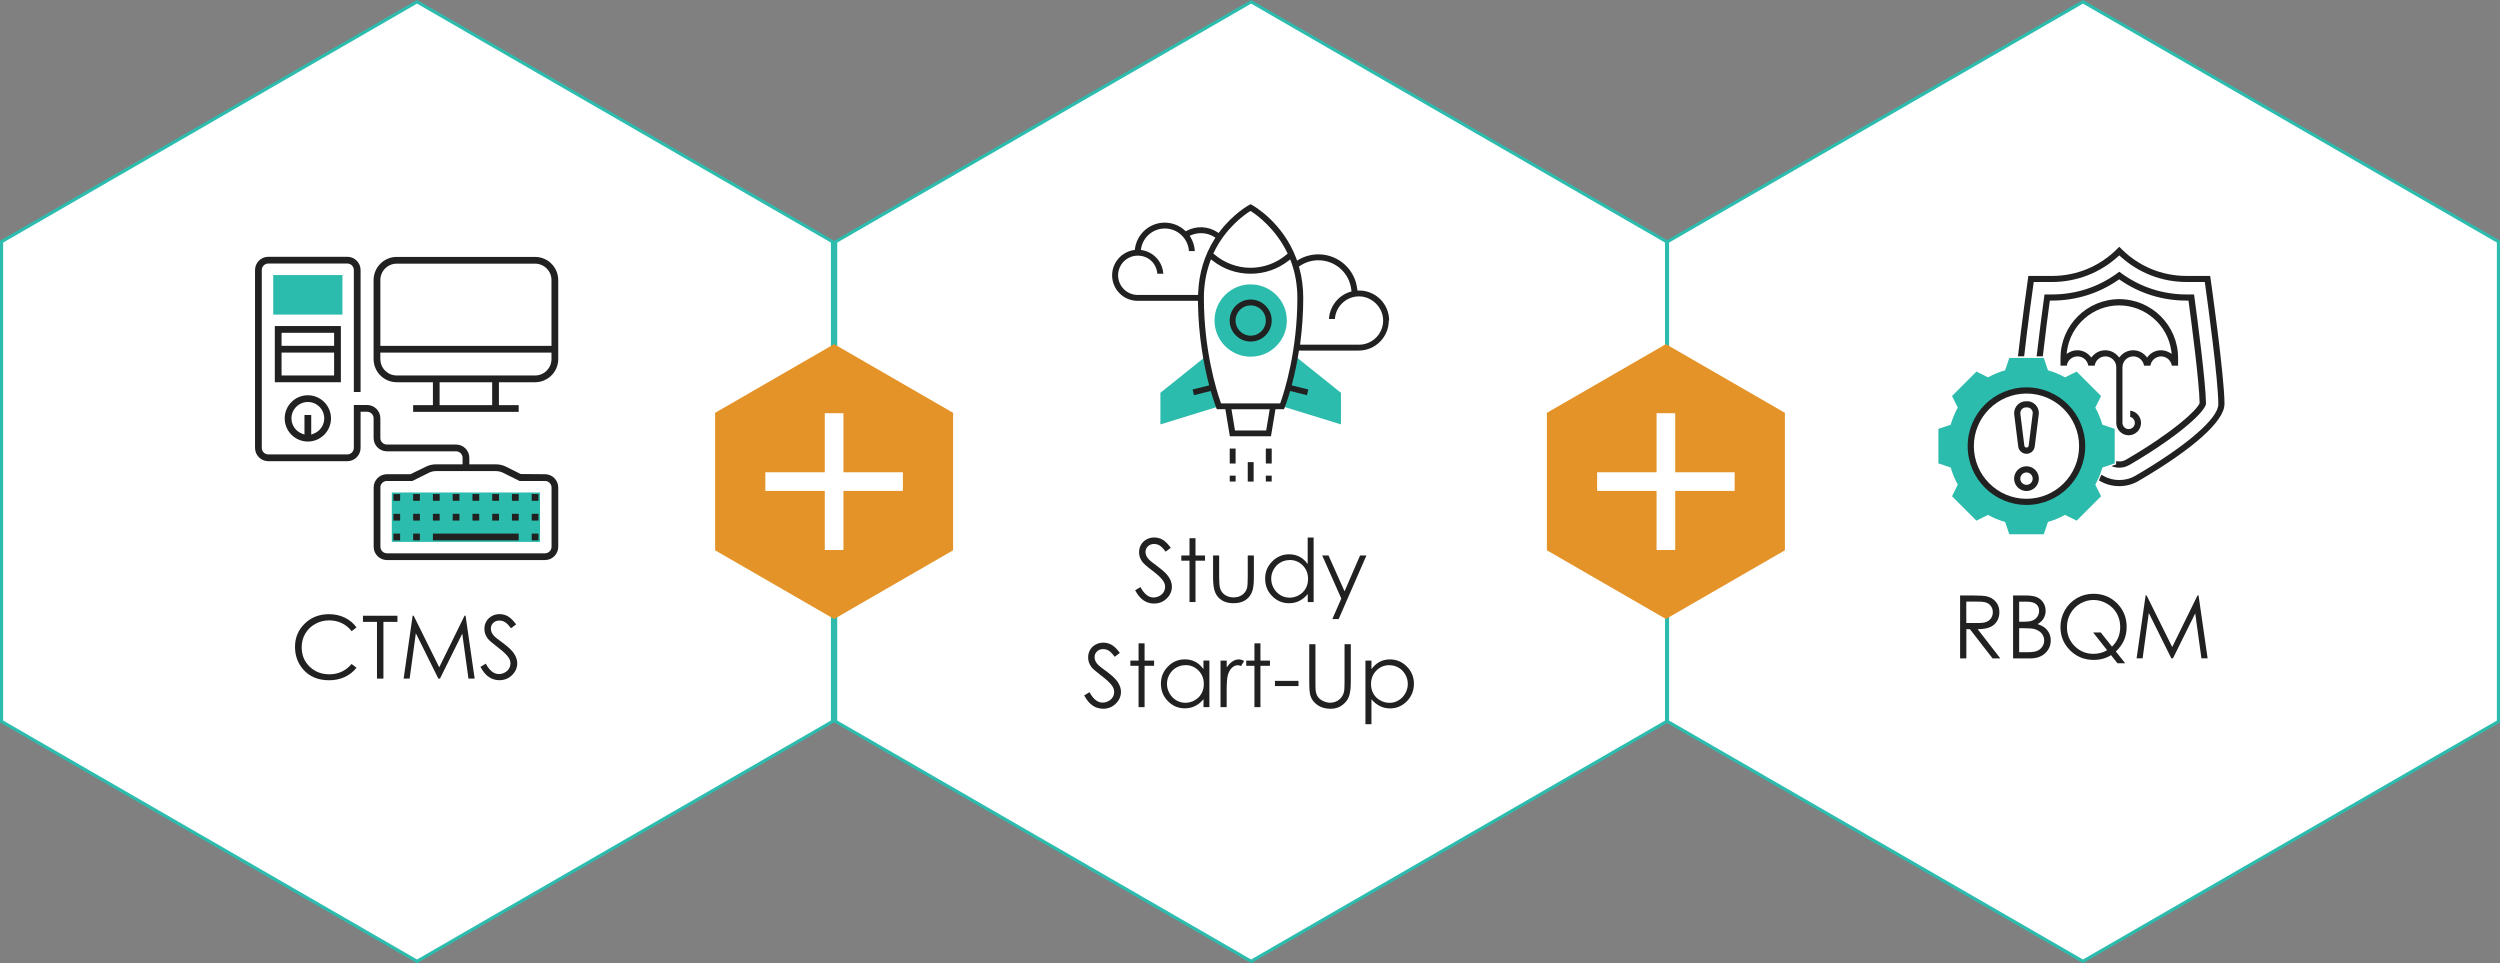 <?xml version="1.0" encoding="UTF-8"?><svg id="a" xmlns="http://www.w3.org/2000/svg" viewBox="0 0 399.56 153.93"><rect x="0" y="0" width="399.56" height="153.93" fill="#808080" stroke="none"/><g><polygon points="266.5 115.31 266.5 38.63 332.91 .29 399.31 38.63 399.31 115.31 332.91 153.64 266.5 115.31" style="fill:#fff;"/><path d="M332.91,.58l66.15,38.19V115.16l-66.15,38.19-66.15-38.19V38.77L332.91,.58M332.91,0l-66.65,38.48V115.45l66.65,38.48,66.65-38.48V38.48L332.91,0h0Z" style="fill:#2cbcad;"/></g><g><path d="M313.26,95.17h2c1.12,0,1.87,.05,2.27,.14,.6,.14,1.08,.43,1.46,.88,.37,.45,.56,1,.56,1.66,0,.55-.13,1.03-.39,1.44-.26,.42-.62,.73-1.1,.94-.48,.21-1.14,.32-1.98,.33l3.62,4.67h-1.24l-3.62-4.67h-.57v4.67h-1v-10.06Zm1,.98v3.42h1.73c.67,.01,1.17-.05,1.49-.18,.32-.13,.57-.33,.75-.61,.18-.28,.27-.59,.27-.94s-.09-.64-.27-.92c-.18-.28-.42-.47-.72-.59-.29-.12-.79-.18-1.48-.18h-1.77Z" style="fill:#212121;"/><path d="M321.73,95.17h1.98c.8,0,1.41,.09,1.84,.28,.43,.19,.77,.48,1.02,.87,.25,.39,.37,.83,.37,1.31,0,.45-.11,.85-.33,1.22-.22,.37-.54,.66-.96,.89,.52,.18,.92,.39,1.21,.63,.28,.24,.5,.53,.66,.87,.16,.34,.24,.71,.24,1.1,0,.81-.29,1.49-.88,2.05-.59,.56-1.38,.84-2.38,.84h-2.76v-10.06Zm.98,.98v3.22h.58c.7,0,1.21-.06,1.54-.19s.59-.33,.78-.62,.29-.59,.29-.93c0-.46-.16-.82-.48-1.08-.32-.26-.83-.39-1.54-.39h-1.17Zm0,4.23v3.86h1.25c.74,0,1.27-.07,1.62-.21,.34-.14,.62-.37,.82-.67,.21-.3,.31-.64,.31-.99,0-.45-.15-.84-.44-1.17-.29-.33-.69-.56-1.2-.68-.34-.08-.94-.12-1.79-.12h-.57Z" style="fill:#212121;"/><path d="M338.17,104.13l1.49,1.88h-1.24l-1.02-1.3c-.82,.51-1.75,.76-2.78,.76-1.49,0-2.75-.51-3.77-1.53-1.03-1.02-1.54-2.26-1.54-3.71,0-.97,.23-1.86,.7-2.69,.47-.83,1.11-1.47,1.92-1.94s1.7-.7,2.66-.7c1.49,0,2.75,.51,3.77,1.53s1.53,2.27,1.53,3.76c0,.78-.14,1.48-.42,2.13-.28,.64-.72,1.25-1.31,1.81Zm-.62-.79c.88-.85,1.31-1.9,1.31-3.15,0-.8-.19-1.52-.56-2.17s-.89-1.16-1.57-1.55c-.68-.39-1.39-.58-2.13-.58s-1.46,.19-2.13,.58c-.66,.39-1.18,.91-1.56,1.57-.37,.66-.56,1.39-.56,2.2,0,1.19,.41,2.2,1.24,3.03,.82,.82,1.82,1.23,2.99,1.23,.8,0,1.53-.19,2.19-.58l-2.24-2.84h1.22l1.8,2.27Z" style="fill:#212121;"/><path d="M341.48,105.22l1.44-10.06h.16l4.09,8.25,4.05-8.25h.16l1.45,10.06h-.99l-.99-7.19-3.56,7.19h-.26l-3.6-7.25-.99,7.25h-.97Z" style="fill:#212121;"/></g><g><path d="M336.01,67.88c-.27-.95-.65-1.87-1.13-2.73l.92-1.86-3.9-3.9-1.86,.92c-.86-.48-1.78-.86-2.73-1.13l-.66-1.97h-5.52l-.66,1.97c-.95,.27-1.87,.65-2.73,1.13l-1.86-.92-3.9,3.9,.92,1.86c-.48,.86-.86,1.78-1.13,2.73l-1.97,.66v5.52l1.97,.66c.27,.95,.65,1.87,1.13,2.73l-.92,1.86,3.9,3.9,1.86-.92c.86,.49,1.78,.87,2.73,1.13l.66,1.97h5.52l.66-1.97c.95-.27,1.87-.65,2.73-1.13l1.86,.92,3.9-3.9-.92-1.86c.48-.86,.86-1.78,1.13-2.73l1.97-.66v-5.52l-1.97-.66Zm-12.13,12.32c-4.92,0-8.9-3.99-8.9-8.9s3.99-8.9,8.9-8.9,8.9,3.99,8.9,8.9-3.99,8.9-8.9,8.9h0Zm0,0" style="fill:#2cbcad;"/><path d="M323.97,64.13h-.17c-1.04,0-1.89,.85-1.89,1.89,0,.08,0,.16,.01,.23l.64,5.11c.08,.66,.65,1.17,1.32,1.17s1.24-.5,1.32-1.17l.64-5.11c.01-.08,.02-.16,.02-.24,0-1.04-.85-1.89-1.89-1.89Zm.9,2l-.64,5.11c-.02,.17-.17,.29-.35,.29h0c-.18,0-.32-.12-.34-.29l-.64-5.12s0-.07,0-.11c0-.5,.41-.9,.91-.9h.17c.5,0,.9,.41,.9,.9,0,.04,0,.08,0,.11Z" style="fill:#212121;"/><path d="M323.88,74.52c-1.09,0-1.98,.89-1.98,1.98s.89,1.98,1.98,1.98,1.98-.89,1.98-1.98-.89-1.98-1.98-1.98Zm0,2.97c-.55,0-.99-.45-.99-.99s.45-.99,.99-.99,.99,.44,.99,.99-.44,.99-.99,.99Z" style="fill:#212121;"/><path d="M340.29,74.34c7.38-4.31,11.75-8.12,12.25-9.66l.03-.08v-.08c-.03-3.41-1.42-13.89-1.85-17.03l-.06-.43h-1.2c-3.8,0-7.42-1.18-10.46-3.42l-.29-.21-.29,.21c-3.04,2.24-6.65,3.42-10.46,3.42h-1.2l-.06,.43c-.27,1.96-.77,5.76-1.2,9.46h.99c.39-3.45,.85-6.89,1.09-8.69l.03-.22h.34c3.83,0,7.49-1.14,10.6-3.3l.14-.1,.14,.1c3.11,2.16,6.78,3.3,10.6,3.3h.34l.03,.22c.51,3.75,1.69,12.82,1.75,16.12v.06l-.02,.05c-.55,1.17-4.14,4.54-11.76,8.99-.46,.27-1.03,.34-1.56,.21v.54l-.76,.26c.89,.39,1.97,.34,2.83-.16Z" style="fill:#212121;"/><path d="M345.39,56.96c.87,0,1.59,.65,1.72,1.48h1v-1.23c0-5.18-4.21-9.4-9.39-9.4s-9.4,4.21-9.4,9.4v1.23h1c.12-.84,.84-1.48,1.72-1.48s1.59,.65,1.72,1.48h1.02c.12-.84,.84-1.48,1.72-1.48,.96,0,1.73,.78,1.73,1.73v8.9c0,1.09,.89,1.98,1.98,1.98s1.98-.89,1.98-1.98c0-1-.75-1.84-1.73-1.96v1c.43,.11,.74,.5,.74,.96,0,.55-.45,.99-.99,.99s-.99-.45-.99-.99v-8.9c0-.96,.78-1.73,1.73-1.73,.87,0,1.59,.65,1.72,1.48h1.02c.12-.84,.85-1.48,1.72-1.48Zm-2.04-.04l-.19,.22-.19-.22c-.52-.6-1.26-.94-2.04-.94s-1.52,.34-2.04,.94l-.19,.22-.19-.22c-.52-.6-1.26-.94-2.04-.94s-1.51,.34-2.04,.94l-.19,.22-.19-.22c-.52-.6-1.26-.94-2.04-.94-.45,0-.89,.11-1.29,.33l-.43,.24,.07-.49c.58-4.13,4.16-7.25,8.33-7.25s7.75,3.12,8.33,7.25l.07,.49-.43-.24c-.39-.21-.84-.33-1.29-.33-.77,0-1.52,.34-2.04,.94Z" style="fill:#212121;"/><path d="M355.53,64.62c0-4.53-2.21-19.95-2.23-20.1h0l-.06-.42h-3.78c-3.93,0-7.62-1.53-10.4-4.31l-.35-.35-.35,.35c-2.78,2.78-6.47,4.31-10.4,4.31h-3.78l-.06,.42c-.17,1.19-1,7.15-1.6,12.43h.99c.57-5,1.34-10.57,1.5-11.66l.03-.22h2.92c3.93,0,7.69-1.46,10.58-4.1l.17-.15,.17,.15c2.89,2.64,6.65,4.1,10.58,4.1h2.92l.03,.22c.5,3.58,2.13,15.54,2.13,19.32,0,2.27-5.08,6.65-13.26,11.43-1.56,.91-3.58,.91-5.14,0l-.29-.17c-.12,.31-.25,.61-.39,.91l.18,.1c1.86,1.09,4.28,1.09,6.13,0,8.74-5.1,13.75-9.58,13.75-12.28Z" style="fill:#212121;"/><path d="M323.88,61.91c-5.18,0-9.4,4.21-9.4,9.39s4.21,9.4,9.4,9.4,9.39-4.21,9.39-9.4-4.21-9.39-9.39-9.39Zm0,17.81c-4.64,0-8.41-3.77-8.41-8.41s3.77-8.41,8.41-8.41,8.41,3.77,8.41,8.41-3.77,8.41-8.41,8.41Z" style="fill:#212121;"/></g><g><polygon points="133.56 115.31 133.56 38.63 199.96 .29 266.37 38.63 266.37 115.31 199.96 153.64 133.56 115.31" style="fill:#fff;"/><path d="M199.96,.58l66.15,38.19V115.16l-66.15,38.19-66.15-38.19V38.77L199.96,.58M199.96,0l-66.65,38.48V115.45l66.65,38.48,66.65-38.48V38.48L199.96,0h0Z" style="fill:#2cbcad;"/></g><polygon points="285.27 87.95 285.27 65.98 266.25 55 247.23 65.98 247.23 87.95 266.25 98.93 285.27 87.95" style="fill:#e49328;"/><g><path d="M181.42,94.34l.85-.51c.6,1.11,1.3,1.66,2.08,1.66,.34,0,.65-.08,.95-.24s.52-.37,.68-.63c.16-.26,.23-.54,.23-.84,0-.34-.11-.67-.34-.99-.31-.45-.89-.98-1.72-1.61-.84-.63-1.36-1.09-1.57-1.38-.36-.47-.53-.99-.53-1.54,0-.44,.1-.84,.31-1.2,.21-.36,.5-.64,.88-.85,.38-.21,.79-.31,1.24-.31,.47,0,.92,.12,1.33,.35,.41,.24,.85,.67,1.31,1.3l-.82,.62c-.38-.5-.7-.83-.97-.99-.27-.16-.56-.24-.87-.24-.41,0-.74,.12-.99,.37-.26,.25-.39,.55-.39,.91,0,.22,.05,.43,.14,.63s.26,.43,.5,.67c.13,.13,.57,.46,1.3,1.01,.87,.64,1.47,1.21,1.79,1.71,.32,.5,.49,1.01,.49,1.51,0,.73-.28,1.36-.83,1.9-.55,.54-1.23,.81-2.02,.81-.61,0-1.16-.16-1.66-.49s-.96-.87-1.37-1.64Z" style="fill:#212121;"/><path d="M190.11,86.02h.96v2.76h1.52v.83h-1.52v6.61h-.96v-6.61h-1.31v-.83h1.31v-2.76Z" style="fill:#212121;"/><path d="M193.89,88.78h.96v3.47c0,.85,.05,1.43,.14,1.75,.14,.46,.4,.82,.78,1.08,.39,.26,.85,.4,1.38,.4s.99-.13,1.36-.39,.63-.6,.77-1.01c.1-.29,.14-.9,.14-1.83v-3.47h.98v3.65c0,1.03-.12,1.8-.36,2.32-.24,.52-.6,.93-1.08,1.22-.48,.29-1.08,.44-1.81,.44s-1.33-.15-1.82-.44c-.48-.29-.85-.7-1.09-1.23-.24-.53-.36-1.32-.36-2.38v-3.58Z" style="fill:#212121;"/><path d="M209.95,85.91v10.31h-.94v-1.28c-.4,.49-.85,.85-1.35,1.1-.5,.25-1.04,.37-1.64,.37-1.05,0-1.95-.38-2.7-1.14-.75-.76-1.12-1.69-1.12-2.79s.38-1.99,1.13-2.75c.75-.76,1.66-1.14,2.71-1.14,.61,0,1.16,.13,1.66,.39,.5,.26,.93,.65,1.3,1.17v-4.24h.94Zm-3.82,3.6c-.53,0-1.02,.13-1.48,.39-.45,.26-.81,.63-1.08,1.1s-.4,.97-.4,1.5,.13,1.02,.4,1.5c.27,.48,.63,.85,1.08,1.12,.45,.27,.94,.4,1.46,.4s1.02-.13,1.49-.4,.83-.62,1.08-1.07c.25-.45,.38-.96,.38-1.52,0-.86-.28-1.58-.85-2.16-.57-.58-1.26-.87-2.09-.87Z" style="fill:#212121;"/><path d="M211.32,88.78h1.01l2.56,5.73,2.48-5.73h1.02l-4.44,10.16h-1.01l1.43-3.28-3.05-6.88Z" style="fill:#212121;"/><path d="M173.28,111.14l.85-.51c.6,1.11,1.3,1.66,2.08,1.66,.34,0,.65-.08,.95-.24s.52-.37,.68-.63c.16-.26,.23-.54,.23-.84,0-.34-.11-.67-.34-.99-.31-.45-.89-.98-1.72-1.61-.84-.63-1.36-1.09-1.57-1.37-.36-.47-.53-.99-.53-1.54,0-.44,.1-.84,.31-1.2,.21-.36,.5-.64,.88-.85,.38-.21,.79-.31,1.24-.31,.47,0,.92,.12,1.33,.35,.41,.23,.85,.67,1.31,1.29l-.82,.62c-.38-.5-.7-.83-.97-.99-.27-.16-.56-.24-.87-.24-.41,0-.74,.12-.99,.37-.26,.25-.39,.55-.39,.91,0,.22,.05,.43,.14,.64s.26,.43,.5,.67c.13,.13,.57,.46,1.3,1,.87,.64,1.47,1.21,1.79,1.72,.32,.5,.49,1,.49,1.51,0,.73-.28,1.36-.83,1.9-.55,.54-1.23,.81-2.02,.81-.61,0-1.16-.16-1.66-.49s-.96-.87-1.37-1.64Z" style="fill:#212121;"/><path d="M181.97,102.82h.96v2.76h1.52v.83h-1.52v6.61h-.96v-6.61h-1.31v-.83h1.31v-2.76Z" style="fill:#212121;"/><path d="M193.29,105.58v7.44h-.94v-1.28c-.4,.49-.85,.86-1.35,1.1-.5,.25-1.04,.37-1.64,.37-1.05,0-1.95-.38-2.7-1.15-.75-.76-1.12-1.69-1.12-2.79s.38-1.99,1.13-2.75c.75-.76,1.66-1.14,2.71-1.14,.61,0,1.16,.13,1.66,.39,.5,.26,.93,.65,1.3,1.17v-1.37h.94Zm-3.82,.73c-.53,0-1.02,.13-1.48,.39-.45,.26-.81,.63-1.08,1.1-.27,.47-.4,.97-.4,1.5s.13,1.02,.4,1.5c.27,.48,.63,.85,1.08,1.12,.45,.27,.94,.4,1.46,.4s1.02-.13,1.49-.4,.83-.62,1.08-1.07c.25-.45,.38-.96,.38-1.52,0-.86-.28-1.58-.85-2.16-.57-.58-1.26-.87-2.09-.87Z" style="fill:#212121;"/><path d="M195.08,105.58h.98v1.09c.29-.43,.6-.75,.92-.96s.66-.32,1.01-.32c.26,0,.55,.08,.85,.25l-.5,.81c-.2-.09-.37-.13-.51-.13-.32,0-.63,.13-.92,.39s-.52,.67-.68,1.22c-.12,.42-.18,1.28-.18,2.57v2.52h-.98v-7.44Z" style="fill:#212121;"/><path d="M200.49,102.82h.96v2.76h1.52v.83h-1.52v6.61h-.96v-6.61h-1.31v-.83h1.31v-2.76Z" style="fill:#212121;"/><path d="M203.77,108.82h3.76v.83h-3.76v-.83Z" style="fill:#212121;"/><path d="M209.24,102.96h1v6.07c0,.72,.01,1.17,.04,1.35,.05,.4,.17,.73,.35,.99s.46,.49,.84,.67,.76,.27,1.14,.27c.33,0,.65-.07,.96-.21,.31-.14,.56-.34,.77-.59,.21-.25,.36-.55,.45-.91,.07-.25,.1-.78,.1-1.57v-6.07h1v6.07c0,.9-.09,1.62-.26,2.18-.17,.55-.53,1.04-1.05,1.45-.53,.41-1.16,.62-1.91,.62-.81,0-1.51-.19-2.08-.58-.58-.39-.97-.9-1.16-1.54-.12-.39-.18-1.1-.18-2.12v-6.07Z" style="fill:#212121;"/><path d="M218.23,105.58h.96v1.37c.38-.52,.81-.91,1.3-1.17,.49-.26,1.04-.39,1.65-.39,1.06,0,1.96,.38,2.71,1.14,.75,.76,1.13,1.68,1.13,2.75s-.37,2.02-1.12,2.79c-.75,.76-1.64,1.15-2.69,1.15-.59,0-1.14-.12-1.63-.37-.5-.25-.95-.61-1.35-1.1v4h-.96v-10.16Zm3.83,.73c-.83,0-1.52,.29-2.09,.87-.57,.58-.85,1.3-.85,2.16,0,.56,.13,1.07,.38,1.52,.25,.45,.61,.81,1.08,1.07s.97,.4,1.49,.4,1-.13,1.45-.4c.45-.27,.81-.64,1.08-1.12,.27-.48,.4-.98,.4-1.5s-.13-1.03-.4-1.5c-.27-.47-.62-.84-1.07-1.1-.45-.26-.94-.39-1.47-.39Z" style="fill:#212121;"/></g><path d="M264.76,75.48v-9.44h2.98v9.44h9.5v2.98h-9.5v9.44h-2.98v-9.44h-9.5v-2.98h9.5Z" style="fill:#fff;"/><g><polygon points=".25 115.31 .25 38.63 66.65 .29 133.06 38.63 133.06 115.31 66.65 153.64 .25 115.31" style="fill:#fff;"/><path d="M66.65,.58l66.15,38.19V115.16l-66.15,38.19L.5,115.16V38.77L66.65,.58M66.65,0L0,38.48V115.45l66.65,38.48,66.65-38.48V38.48L66.65,0h0Z" style="fill:#2cbcad;"/></g><g><path d="M56.99,100.27l-.79,.61c-.44-.57-.96-1-1.58-1.29-.61-.29-1.29-.44-2.02-.44-.8,0-1.54,.19-2.23,.58-.68,.38-1.21,.9-1.59,1.55-.38,.65-.56,1.38-.56,2.19,0,1.23,.42,2.25,1.26,3.07,.84,.82,1.9,1.23,3.18,1.23,1.41,0,2.59-.55,3.53-1.65l.79,.6c-.5,.64-1.13,1.13-1.88,1.48-.75,.35-1.59,.52-2.51,.52-1.76,0-3.15-.58-4.16-1.76-.85-.99-1.28-2.18-1.28-3.58,0-1.47,.52-2.71,1.55-3.71,1.03-1,2.33-1.51,3.88-1.51,.94,0,1.79,.19,2.54,.56,.76,.37,1.38,.89,1.86,1.56Z" style="fill:#212121;"/><path d="M58.01,99.39v-.98h5.51v.98h-2.24v9.07h-1.03v-9.07h-2.24Z" style="fill:#212121;"/><path d="M64.51,108.46l1.44-10.06h.16l4.09,8.25,4.05-8.25h.16l1.45,10.06h-.99l-.99-7.19-3.56,7.19h-.26l-3.6-7.25-.99,7.25h-.97Z" style="fill:#212121;"/><path d="M76.79,106.58l.85-.51c.6,1.11,1.3,1.66,2.08,1.66,.34,0,.65-.08,.95-.24s.52-.37,.68-.63c.16-.26,.23-.54,.23-.84,0-.34-.11-.67-.34-.99-.31-.45-.89-.98-1.72-1.61-.84-.63-1.36-1.09-1.57-1.37-.36-.47-.53-.99-.53-1.54,0-.44,.1-.84,.31-1.2,.21-.36,.5-.64,.88-.85,.38-.21,.79-.31,1.24-.31,.47,0,.92,.12,1.33,.35,.41,.23,.85,.67,1.31,1.29l-.82,.62c-.38-.5-.7-.83-.97-.99-.27-.16-.56-.24-.87-.24-.41,0-.74,.12-.99,.37-.26,.25-.39,.55-.39,.91,0,.22,.05,.43,.14,.64s.26,.43,.5,.67c.13,.13,.57,.46,1.3,1,.87,.64,1.47,1.21,1.79,1.72,.32,.5,.49,1,.49,1.51,0,.73-.28,1.36-.83,1.9-.55,.54-1.23,.81-2.02,.81-.61,0-1.16-.16-1.66-.49-.5-.33-.96-.87-1.37-1.64Z" style="fill:#212121;"/></g><g><rect x="62.62" y="78.71" width="23.69" height="7.9" style="fill:#2cbcad;"/><rect x="43.67" y="43.96" width="11.06" height="6.32" style="fill:#2cbcad;"/><path d="M61.83,89.51h25.27c1.17,0,2.12-.95,2.12-2.12v-9.48c0-1.17-.95-2.12-2.12-2.12l-3.88-.03-2.32-1.16c-.51-.26-1.08-.39-1.65-.39h-4.24v-1.04c0-1.17-.95-2.12-2.12-2.12h-11.06c-.57,0-1.04-.47-1.04-1.04v-3.16c0-1.17-.95-2.12-2.12-2.12h-2.12v6.86c0,.57-.47,1.04-1.04,1.04h-12.63c-.57,0-1.04-.47-1.04-1.04v-28.43c0-.57,.47-1.04,1.04-1.04h12.63c.57,0,1.04,.47,1.04,1.04v19.49h1.08v-19.49c0-1.17-.95-2.12-2.12-2.12h-12.63c-1.17,0-2.12,.95-2.12,2.12v28.43c0,1.17,.95,2.12,2.12,2.12h12.63c1.17,0,2.12-.95,2.12-2.12v-5.78h1.04c.57,0,1.04,.47,1.04,1.04v3.16c0,1.17,.95,2.12,2.12,2.12h11.06c.57,0,1.04,.47,1.04,1.04v1.04h-4.24c-.57,0-1.14,.13-1.65,.39l-2.44,1.19h-3.76c-1.17,0-2.12,.95-2.12,2.12v9.48c0,1.17,.95,2.12,2.12,2.12Zm-1.04-11.6c0-.57,.47-1.04,1.04-1.04h4.08l2.61-1.3c.36-.18,.76-.28,1.17-.28h9.56c.41,0,.81,.1,1.17,.28l2.61,1.3h4.08c.57,0,1.04,.47,1.04,1.04v9.48c0,.57-.47,1.04-1.04,1.04h-25.27c-.57,0-1.04-.47-1.04-1.04v-9.48Z" style="fill:#212121;"/><rect x="66.03" y="82.12" width="1.08" height="1.08" style="fill:#212121;"/><rect x="69.19" y="82.12" width="1.08" height="1.08" style="fill:#212121;"/><rect x="75.51" y="82.12" width="1.08" height="1.08" style="fill:#212121;"/><rect x="78.67" y="82.12" width="1.08" height="1.08" style="fill:#212121;"/><rect x="81.82" y="82.12" width="1.08" height="1.08" style="fill:#212121;"/><rect x="84.98" y="82.12" width="1.08" height="1.08" style="fill:#212121;"/><rect x="66.03" y="78.96" width="1.08" height="1.08" style="fill:#212121;"/><rect x="69.19" y="78.96" width="1.08" height="1.08" style="fill:#212121;"/><rect x="75.51" y="78.96" width="1.08" height="1.08" style="fill:#212121;"/><rect x="72.35" y="82.12" width="1.08" height="1.08" style="fill:#212121;"/><rect x="72.35" y="78.96" width="1.08" height="1.08" style="fill:#212121;"/><rect x="78.67" y="78.96" width="1.08" height="1.08" style="fill:#212121;"/><rect x="81.82" y="78.96" width="1.08" height="1.08" style="fill:#212121;"/><rect x="84.98" y="78.96" width="1.08" height="1.08" style="fill:#212121;"/><rect x="84.98" y="85.28" width="1.08" height="1.08" style="fill:#212121;"/><rect x="69.19" y="85.28" width="13.71" height="1.08" style="fill:#212121;"/><rect x="66.03" y="85.28" width="1.08" height="1.08" style="fill:#212121;"/><rect x="62.87" y="82.12" width="1.08" height="1.08" style="fill:#212121;"/><rect x="62.87" y="78.96" width="1.08" height="1.08" style="fill:#212121;"/><rect x="62.87" y="85.28" width="1.08" height="1.08" style="fill:#212121;"/><path d="M89.22,57.39v-12.63c0-2.04-1.66-3.7-3.7-3.7h-22.11c-2.04,0-3.7,1.66-3.7,3.7v12.63c0,2.04,1.66,3.7,3.7,3.7h5.78v3.66h-3.16v1.08h16.87v-1.08h-3.16v-3.66h5.78c2.04,0,3.7-1.66,3.7-3.7Zm-28.43-12.63c0-1.44,1.17-2.62,2.62-2.62h22.11c1.44,0,2.62,1.17,2.62,2.62v10.52h-27.35v-10.52Zm17.87,19.99h-8.4v-3.66h8.4v3.66Zm-15.25-4.74c-1.44,0-2.62-1.17-2.62-2.62v-1.04h27.35v1.04c0,1.44-1.17,2.62-2.62,2.62h-22.11Z" style="fill:#212121;"/><path d="M49.2,63.17c-2.04,0-3.7,1.66-3.7,3.7s1.66,3.7,3.7,3.7,3.7-1.66,3.7-3.7-1.66-3.7-3.7-3.7Zm.87,6.16l-.33,.12v-3.12h-1.08v3.12l-.33-.12c-1.04-.37-1.75-1.36-1.75-2.46,0-1.44,1.17-2.62,2.62-2.62s2.62,1.17,2.62,2.62c0,1.1-.7,2.09-1.75,2.46Z" style="fill:#212121;"/><path d="M43.92,52.11v8.98h10.56v-8.98h-10.56Zm9.48,7.9h-8.4v-3.66h8.4v3.66Zm0-4.74h-8.4v-2.08h8.4v2.08Z" style="fill:#212121;"/></g><polygon points="152.33 87.95 152.33 65.98 133.31 55 114.29 65.98 114.29 87.95 133.31 98.93 152.33 87.95" style="fill:#e49328;"/><path d="M131.82,75.48v-9.44h2.98v9.44h9.5v2.98h-9.5v9.44h-2.98v-9.44h-9.5v-2.98h9.5Z" style="fill:#fff;"/><g><path d="M207.11,57l-2.17,7.94,9.38,2.89v-5.05l-7.22-5.78Zm0,0" style="fill:#2cbcad;"/><path d="M185.46,62.78v5.05l9.38-2.89-2.17-7.94-7.22,5.78Zm0,0" style="fill:#2cbcad;"/><path d="M205.67,51.23c0,3.19-2.59,5.78-5.78,5.78s-5.78-2.59-5.78-5.78,2.59-5.78,5.78-5.78,5.78,2.59,5.78,5.78h0Zm0,0" style="fill:#2cbcad;"/><rect x="199.42" y="73.86" width=".94" height="3.11" style="fill:#212121;"/><rect x="202.31" y="71.69" width=".94" height="2.39" style="fill:#212121;"/><rect x="196.54" y="71.69" width=".94" height="2.39" style="fill:#212121;"/><path d="M199.89,47.87c-1.85,0-3.36,1.51-3.36,3.36s1.51,3.36,3.36,3.36,3.36-1.51,3.36-3.36-1.51-3.36-3.36-3.36Zm0,5.78c-1.33,0-2.42-1.08-2.42-2.42s1.08-2.42,2.42-2.42,2.42,1.08,2.42,2.42-1.08,2.42-2.42,2.42Z" style="fill:#212121;"/><path d="M222.02,51.23c0-2.65-2.15-4.8-4.8-4.8l-.24,.02-.06-.24c-.35-3.17-3.02-5.56-6.21-5.56-1.1,0-2.19,.29-3.15,.85l-.26,.15-.1-.28c-2.18-5.87-6.9-8.5-7.1-8.61l-.23-.12-.23,.12c-.1,.06-2.53,1.38-4.73,4.29l-.14,.19-.2-.13c-1.45-.96-3.34-1.06-4.9-.23l-.16,.08-.13-.12c-.89-.81-2.04-1.26-3.23-1.26-2.4,0-4.44,1.79-4.76,4.17l-.02,.19-.18,.03c-1.97,.31-3.45,2.04-3.45,4.03,0,2.25,1.83,4.08,4.08,4.08h9.64v.25c.08,5.57,.98,10.15,1.73,13.02l.06,.24-2.65,.66,.23,.91,2.67-.67,.07,.23c.45,1.52,.79,2.37,.79,2.38l.12,.3h1.36l.72,4.33h6.57l.72-4.33h1.36l.12-.3s.34-.85,.8-2.38l.07-.23,2.67,.67,.23-.91-2.65-.66,.06-.24c.43-1.64,.79-3.36,1.06-5.11l.03-.21h9.56c2.65,0,4.8-2.15,4.8-4.8Zm-22.27-17.42l.13-.09,.13,.09c.87,.56,3.83,2.69,5.71,6.56l.08,.17-.15,.12c-1.61,1.38-3.67,2.14-5.78,2.14s-4.18-.77-5.8-2.16l-.15-.12,.08-.17c1.87-3.89,4.85-6,5.72-6.55Zm-8.27,13.33h-9.64c-1.73,0-3.14-1.41-3.14-3.14s1.41-3.14,3.14-3.14,3,1.27,3.13,2.89h.95c-.11-1.86-1.48-3.42-3.33-3.76l-.25-.05,.04-.25c.33-1.84,1.93-3.17,3.79-3.17,2.04,0,3.72,1.6,3.85,3.61h.94c-.04-.77-.27-1.53-.67-2.2l-.15-.25,.27-.11c1.18-.49,2.57-.38,3.63,.29l.21,.13-.13,.21c-1.63,2.58-2.51,5.49-2.63,8.67v.24Zm10.88,21.66h-4.98l-.56-3.39h6.11l-.56,3.39Zm2.3-4.5l-.06,.17h-9.45l-.06-.17c-.63-1.78-2.68-8.25-2.68-16.69,0-2.05,.34-4.01,1.01-5.84l.12-.32,.27,.21c1.75,1.37,3.85,2.09,6.07,2.09s4.31-.72,6.06-2.08l.27-.21,.12,.32c.68,1.83,1.02,3.8,1.02,5.83,0,8.43-2.05,14.9-2.68,16.69Zm2.99-21.53l-.05-.17,.15-.1c.88-.59,1.9-.9,2.95-.9,2.74,0,5.01,2.05,5.28,4.78l.02,.2-.2,.06c-1.93,.59-3.29,2.35-3.4,4.34h.95c.13-2.01,1.81-3.61,3.85-3.61s3.86,1.73,3.86,3.86-1.73,3.86-3.86,3.86h-9.42l.04-.28c.31-2.4,.47-4.81,.47-7.19,0-1.68-.21-3.31-.64-4.85Z" style="fill:#212121;"/><rect x="196.54" y="76.02" width=".94" height=".94" style="fill:#212121;"/><rect x="202.31" y="76.02" width=".94" height=".94" style="fill:#212121;"/></g></svg>